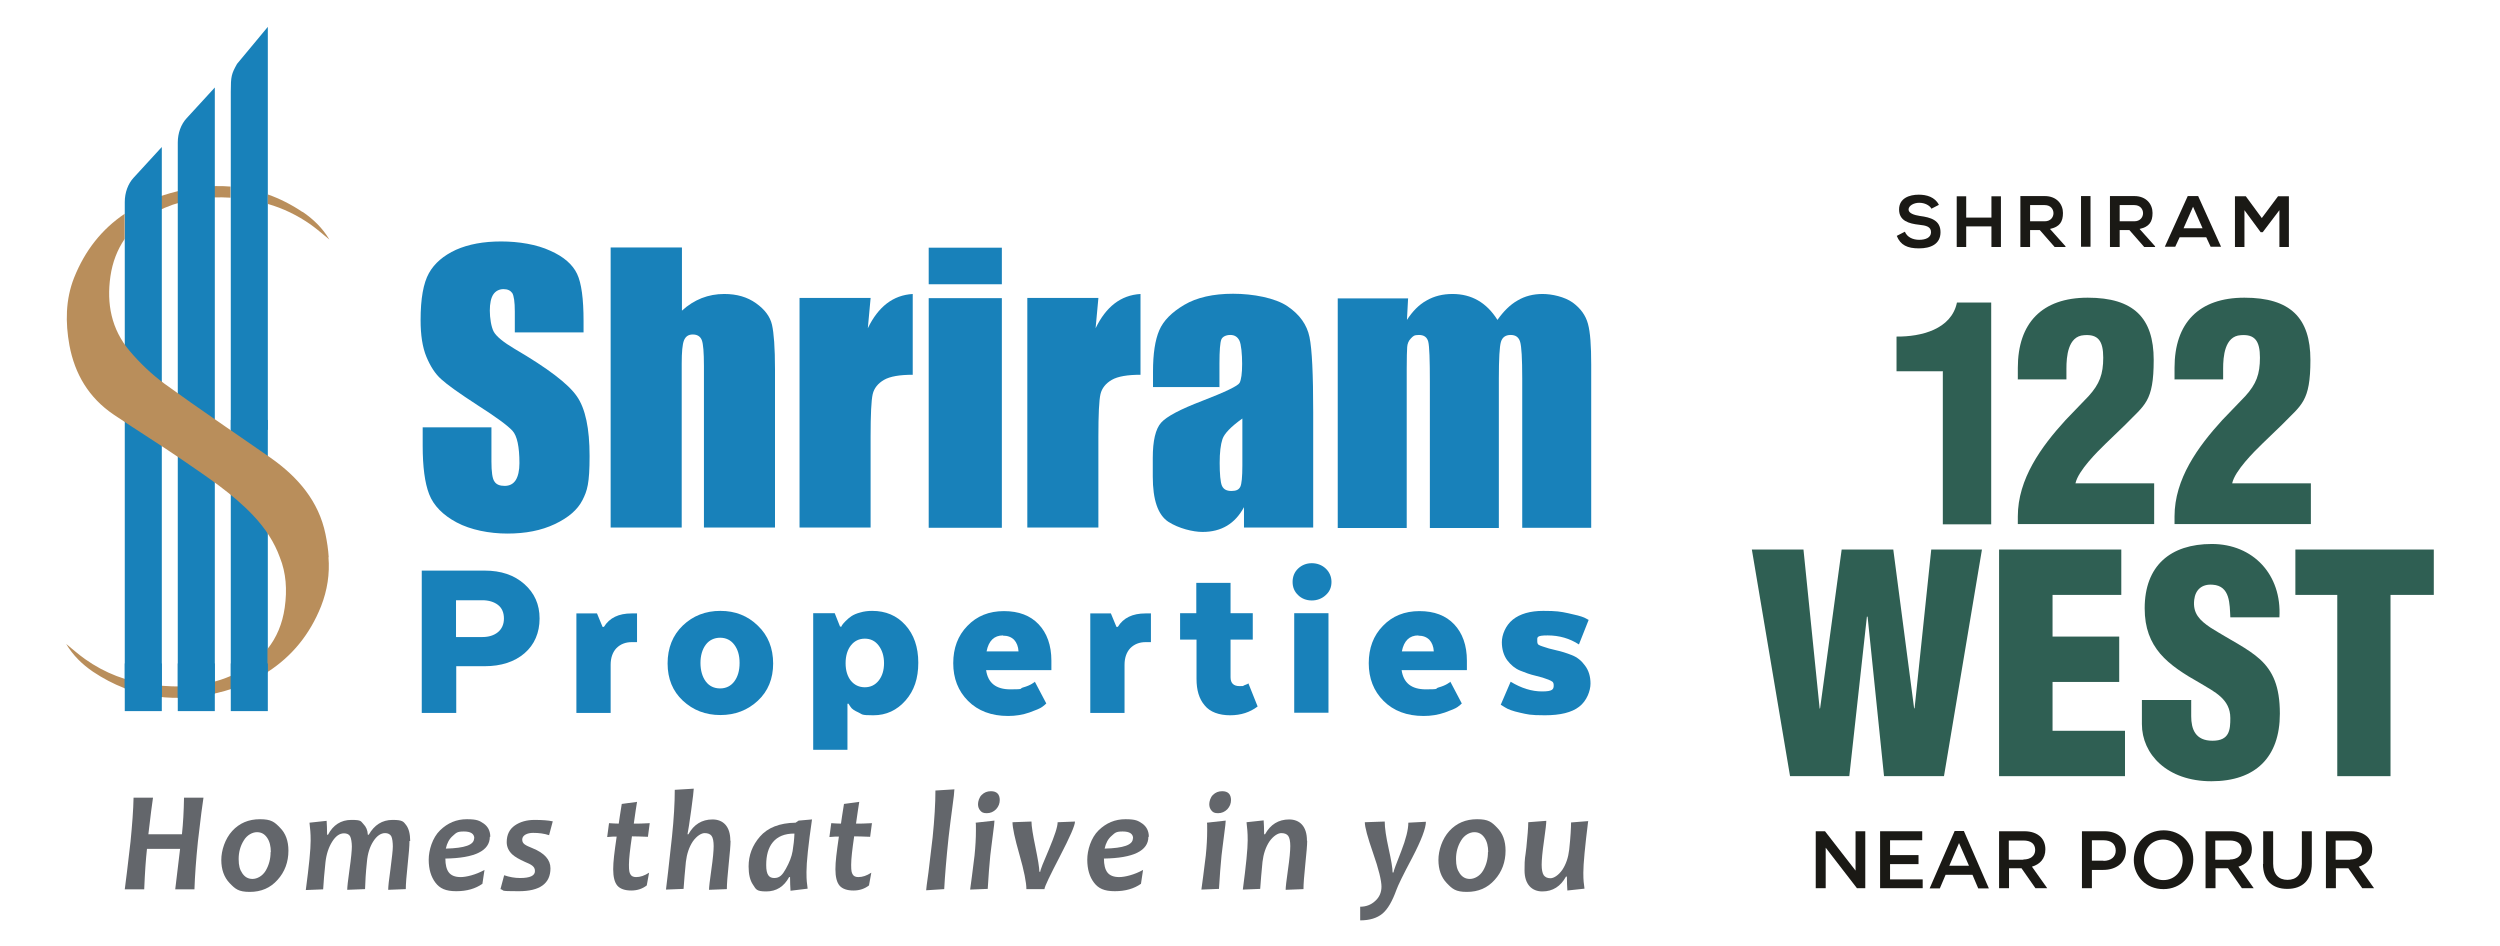 <svg xmlns="http://www.w3.org/2000/svg" id="Layer_1" viewBox="0 0 1080 408.5"><defs><style>      .st0 {        fill: #b98e5b;      }      .st1 {        fill: #1881ba;      }      .st2 {        fill: #2f5f53;      }      .st3 {        fill: #63666b;      }      .st4 {        fill: #1a1915;      }      .st5 {        fill: #d43d2e;      }    </style></defs><path class="st3" d="M87.9,344.6c-.4,2.3-1.2,8.6-2.4,18.9-.8,7.8-1.3,14.7-1.5,20.7h-8.3c.4-3.2,1.1-9,2.1-17.5h-14.3c-.5,4.4-.9,10.2-1.2,17.5h-8.4c.4-3.1,1.3-10,2.5-20.7.7-7.2,1.2-13.5,1.3-18.9h8.4c-.4,2.7-1.1,7.9-2,15.8h14.5c.5-4.6.8-9.9.9-15.8h8.4Z"></path><path class="st3" d="M124.6,367.5c0,4.9-1.6,9.2-4.7,12.6-3.1,3.5-7.1,5.2-12,5.2s-6.3-1.3-8.7-3.8c-2.4-2.5-3.6-5.9-3.6-10s1.6-9.1,4.7-12.5c3.1-3.4,7.1-5.1,12-5.1s6.3,1.2,8.7,3.7c2.4,2.4,3.6,5.7,3.6,9.9M117,368.1c0-2.5-.5-4.6-1.6-6.2-1.1-1.6-2.5-2.4-4.4-2.4s-4.3,1.2-5.7,3.6c-1.5,2.4-2.2,5.1-2.2,8s.5,4.6,1.6,6.2c1.1,1.6,2.5,2.4,4.4,2.4s4.3-1.2,5.7-3.6c1.4-2.4,2.1-5.1,2.1-8"></path><path class="st3" d="M176.9,363.3c0,2.1-.3,5.6-.8,10.3-.5,4.8-.8,8.3-.8,10.5l-7.6.3c0-1.3.3-4.3,1-9.1.6-4.8,1-8,1-9.6s-.2-3.6-.7-4.5c-.5-.8-1.4-1.3-2.6-1.3-1.9,0-3.6,1.2-5.1,3.5-1.5,2.3-2.5,5.3-2.8,9-.5,4.6-.7,8.5-.8,11.7l-7.7.3c0-1.1.3-4,1-8.9.7-4.9,1-8.2,1-9.8s-.3-3.7-.8-4.5c-.5-.8-1.4-1.2-2.6-1.2-1.9,0-3.6,1.2-5.1,3.6-1.5,2.4-2.5,5.3-2.9,8.9-.5,4.5-.8,8.5-1,11.7l-7.5.3c1.4-10.5,2.1-17.6,2.1-21.3s-.2-4.7-.5-7.8l7.4-.8c.1,1.6.2,3.6.2,6h.4c2.2-4.2,5.6-6.4,10.1-6.4s4,.6,5.2,1.8c1.2,1.2,1.8,2.7,1.9,4.6h.4c2.4-4.2,5.8-6.4,10.3-6.4s4.7.8,5.9,2.3c1.1,1.5,1.7,3.8,1.7,6.8"></path><path class="st3" d="M211.6,361.5c0,6-6.4,9.2-19.2,9.4,0,2.7.5,4.7,1.5,6s2.7,2,5.1,2,6.6-1,10.3-3.1l-.9,6c-3,2.1-6.7,3.2-11.3,3.2s-7.1-1.2-9-3.7c-1.9-2.5-2.9-5.8-2.9-9.9s1.6-9.5,4.9-12.7c3.3-3.2,7.1-4.8,11.6-4.8s5.5.7,7.3,1.9c1.8,1.3,2.8,3.2,2.8,5.7M204.9,362.2c0-2-1.5-3-4.5-3s-3.3.6-4.8,1.9c-1.5,1.3-2.5,3.1-3,5.5,8.2-.2,12.2-1.6,12.2-4.4"></path><path class="st3" d="M238.8,354.8l-1.6,6c-2.1-.7-4.4-1-6.9-1s-4.7,1-4.7,2.9,1.5,2.5,4.4,3.7c5.2,2.1,7.8,5,7.8,8.7,0,6.6-4.6,9.9-13.7,9.9s-5.7-.3-7.9-.9l1.6-6c2.3.8,4.6,1.2,6.9,1.2,4.3,0,6.4-1,6.4-3s-1.5-2.8-4.4-4c-2.4-1.1-4.2-2.1-5.4-3.2-1.6-1.5-2.4-3.3-2.4-5.3,0-3.2,1.2-5.6,3.5-7.2,2.3-1.6,5.2-2.4,8.5-2.4s6,.2,7.8.6"></path><path class="st3" d="M280.7,355.5l-.8,6c-2.8-.1-5.1-.2-6.9-.2-.8,5.5-1.3,9.6-1.3,12.3s.2,3.4.7,4.2c.4.7,1.2,1.1,2.4,1.1,1.8,0,3.6-.6,5.6-1.9l-1,5.5c-1.8,1.4-4,2.2-6.7,2.2s-4.8-.7-6-2.1c-1.2-1.4-1.8-3.8-1.8-7.1s.5-7.2,1.5-14.1c-1,0-2.3,0-4.1.2l.8-6c1.5.1,2.9.2,4.2.2.2-1.4.6-4.3,1.3-8.5l6.6-.9c-.3,1.9-.8,5-1.4,9.4,1.6,0,3.9,0,7-.2"></path><path class="st3" d="M315.6,363.3c0,1.8-.3,5.1-.8,10-.5,4.9-.8,8.5-.8,10.8l-7.7.3c0-1,.3-3.9,1-8.7.7-4.8,1-8.2,1-10.2s-.3-3.6-.9-4.4c-.6-.8-1.6-1.2-3-1.2s-3.4,1.2-5.1,3.6c-1.6,2.4-2.6,5.4-3,8.8-.4,4.4-.8,8.3-1,11.7l-7.6.3c.4-2.7,1.2-10.3,2.6-22.9.8-7.7,1.2-14.4,1.2-20.2l8.2-.5c0,.9-.4,4-1.1,9.3-.7,5.3-1.3,8.8-1.6,10.4h.4c2.3-4.2,5.8-6.4,10.4-6.4s7.7,3,7.7,9.1"></path><path class="st3" d="M350.8,353.9c-1.6,11-2.4,18.6-2.4,22.8s.2,4.5.5,7.2l-7.4.9c-.1-1.7-.2-3.6-.2-5.9h-.4c-2.2,4.1-5.5,6.2-9.9,6.2s-4.4-1-5.7-2.9c-1.3-1.9-1.9-4.5-1.9-7.9,0-4.8,1.6-9.1,4.9-12.9,3.3-3.8,8.4-5.9,15.4-6l1.3-.9,5.7-.5ZM343.1,360.1c-4.2,0-7.2,1.3-9.2,3.7-2,2.4-2.9,5.7-2.9,9.9s1.2,5.6,3.5,5.6,3.5-1.3,5-4c1.5-2.7,2.5-5.2,2.9-7.6s.7-5,.8-7.6"></path><path class="st3" d="M376.7,355.5l-.8,6c-2.8-.1-5.1-.2-6.9-.2-.8,5.5-1.3,9.6-1.3,12.3s.2,3.4.7,4.2c.4.7,1.2,1.1,2.4,1.1,1.8,0,3.6-.6,5.6-1.9l-1,5.5c-1.8,1.4-4,2.2-6.7,2.2s-4.8-.7-6-2.1c-1.2-1.4-1.8-3.8-1.8-7.1s.5-7.2,1.5-14.1c-1,0-2.3,0-4.1.2l.8-6c1.5.1,2.9.2,4.2.2.2-1.4.6-4.3,1.3-8.5l6.6-.9c-.3,1.9-.8,5-1.4,9.4,1.6,0,3.9,0,7-.2"></path><path class="st3" d="M412.3,340.9c0,1-.3,3.7-.9,8-.6,4.3-1.1,8.5-1.6,12.7-1,9.4-1.6,16.9-1.9,22.5l-7.8.5c0-.3.3-3,1-7.8.6-4.9,1.2-9.9,1.8-15.1.8-7.9,1.2-14.6,1.2-20.2l8.1-.5Z"></path><path class="st3" d="M429.6,354.6c0,.5-.2,2.6-.7,6.2-.5,3.6-.8,6.6-1.1,8.8-.4,4.2-.8,9-1.1,14.4l-7.6.3c.4-2.6,1-7.6,1.9-14.7.4-3.9.6-7.5.6-10.8s0-2.5-.1-3.4l8.1-.9ZM431.9,345.5c0,1.6-.5,2.9-1.6,4.1-1.1,1.1-2.4,1.7-4,1.7s-2.2-.4-2.8-1.1c-.7-.8-1-1.7-1-2.8s.5-3,1.6-4c1.1-1.1,2.4-1.6,4-1.6,2.5,0,3.8,1.3,3.8,3.9"></path><path class="st3" d="M464.4,354.9c0,1.7-2.2,6.7-6.5,15-4.3,8.3-6.6,13-6.7,14.2h-7.8c0-2.9-1-7.9-3-14.9-2-7-3-11.6-3-14l8.2-.3c0,2,.6,5.7,1.7,11,1.1,5.4,1.7,8.9,1.7,10.7h.4c0-.8,1.3-4,3.8-9.8,2.4-5.8,3.7-9.6,3.7-11.6l7.7-.3Z"></path><path class="st3" d="M496.1,361.5c0,6-6.4,9.2-19.2,9.4,0,2.7.5,4.7,1.5,6s2.7,2,5.1,2,6.6-1,10.3-3.1l-.9,6c-3,2.1-6.7,3.2-11.3,3.2s-7.1-1.2-9-3.7c-1.9-2.5-2.9-5.8-2.9-9.9s1.6-9.5,4.9-12.7c3.3-3.2,7.1-4.8,11.6-4.8s5.5.7,7.3,1.9c1.8,1.3,2.8,3.2,2.8,5.7M489.5,362.2c0-2-1.5-3-4.5-3s-3.3.6-4.8,1.9c-1.5,1.3-2.5,3.1-3,5.5,8.2-.2,12.2-1.6,12.2-4.4"></path><path class="st3" d="M529.5,354.6c0,.5-.2,2.6-.7,6.2-.5,3.6-.8,6.6-1.1,8.8-.4,4.2-.8,9-1.1,14.4l-7.6.3c.4-2.6,1-7.6,1.9-14.7.4-3.9.6-7.5.6-10.8s0-2.5-.1-3.4l8.1-.9ZM531.8,345.5c0,1.6-.5,2.9-1.6,4.1-1.1,1.1-2.4,1.7-4,1.7s-2.2-.4-2.8-1.1c-.7-.8-1-1.7-1-2.8s.5-3,1.6-4c1.1-1.1,2.4-1.6,4-1.6,2.5,0,3.8,1.3,3.8,3.9"></path><path class="st3" d="M564.7,363.3c0,1.8-.3,5.1-.8,10-.5,4.9-.8,8.5-.8,10.8l-7.7.3c0-1,.3-3.9,1-8.7.7-4.8,1-8.2,1-10.2s-.3-3.6-.9-4.4c-.6-.8-1.6-1.2-3-1.2s-3.4,1.2-5.1,3.6c-1.6,2.4-2.6,5.4-3,8.8-.4,4.4-.8,8.3-1,11.7l-7.5.3c1.4-10.5,2.1-17.6,2.1-21.3s-.2-4.7-.5-7.8l7.4-.8c.1,1.7.2,3.7.2,6h.4c2.3-4.2,5.8-6.4,10.4-6.4s7.7,3,7.7,9.1"></path><path class="st3" d="M616,354.9c0,2.9-2,8.1-5.9,15.6-4,7.5-6.2,12.1-6.8,13.8-1.8,5-3.8,8.5-6.1,10.4-2.3,1.9-5.5,2.9-9.6,2.9v-5.9c2.5,0,4.7-.8,6.5-2.5,1.8-1.6,2.7-3.7,2.7-6.2s-1.2-7.6-3.6-14.4c-2.4-6.9-3.6-11.3-3.6-13.4l8.6-.3c0,2.8.6,6.7,1.7,11.7,1.1,5,1.7,8.4,1.7,10.3h.4c0-.7,1.2-3.7,3.3-9.1,2.1-5.4,3.1-9.5,3.1-12.4l7.6-.4Z"></path><path class="st3" d="M650.4,367.5c0,4.9-1.6,9.2-4.7,12.6-3.1,3.5-7.1,5.2-12,5.2s-6.3-1.3-8.7-3.8c-2.4-2.5-3.6-5.9-3.6-10s1.6-9.1,4.7-12.5c3.1-3.4,7.1-5.1,12-5.1s6.3,1.2,8.7,3.7c2.4,2.4,3.6,5.7,3.6,9.9M642.9,368.1c0-2.5-.5-4.6-1.6-6.2-1.1-1.6-2.5-2.4-4.4-2.4s-4.3,1.2-5.7,3.6c-1.5,2.4-2.2,5.1-2.2,8s.5,4.6,1.6,6.2c1.1,1.6,2.5,2.4,4.4,2.4s4.3-1.2,5.7-3.6c1.4-2.4,2.1-5.1,2.1-8"></path><path class="st3" d="M686.1,354.6c-1.4,11.2-2.1,18.7-2.1,22.4s.2,4.4.5,6.9l-7.4.8c-.1-1.6-.2-3.6-.2-6h-.4c-2.3,4.2-5.7,6.4-10.2,6.4s-7.7-3-7.7-9.1.3-5.1.8-10c.5-4.9.8-8.5.8-10.8l7.8-.6c0,1-.3,3.9-1,8.7-.7,4.8-1,8.3-1,10.3s.3,3.6.9,4.5c.6.8,1.5,1.3,2.9,1.3s3.4-1.2,5.1-3.6c1.6-2.4,2.6-5.3,3-8.8.6-5.6.8-9.5.8-11.7l7.6-.6Z"></path><path class="st1" d="M209.4,246.5c7,0,12.7,1.9,17.1,5.8,4.4,3.9,6.6,8.8,6.6,14.9s-2.2,11.3-6.5,15c-4.3,3.7-10.1,5.6-17.2,5.6h-12.3v20.2h-14.9v-61.5h27.2ZM217.7,267.2c0-2.6-.9-4.6-2.6-5.9-1.7-1.3-4-2-6.8-2h-11.3v15.9h11.4c2.7,0,5-.7,6.7-2.1,1.7-1.4,2.6-3.4,2.6-5.9"></path><path class="st1" d="M275.2,264.9v12.5h-2.3c-2.7,0-4.9.9-6.6,2.6-1.6,1.7-2.5,4.1-2.5,7.2v20.8h-14.8v-43h8.9l2.4,5.8h.6c2.4-3.9,6.4-5.8,11.9-5.8h2.3Z"></path><path class="st1" d="M334,286.6c0,6.6-2.2,12-6.6,16.1-4.4,4.1-9.8,6.2-16.2,6.2s-11.8-2.1-16.2-6.2c-4.4-4.1-6.6-9.5-6.6-16.1s2.2-12.2,6.6-16.4c4.4-4.2,9.8-6.3,16.2-6.3s11.8,2.1,16.2,6.4c4.4,4.2,6.6,9.7,6.6,16.4M311.1,297.4c2.5,0,4.6-1,6.1-3,1.5-2,2.3-4.6,2.3-8s-.8-5.9-2.3-7.9c-1.5-2-3.6-3-6.1-3s-4.7,1-6.2,3c-1.5,2-2.3,4.7-2.3,7.9s.8,6,2.3,8c1.5,2,3.6,3,6.2,3"></path><path class="st1" d="M366.7,304h-.6v19.9h-14.8v-59h9.3l2.3,5.8h.6c0-.2.2-.5.4-.8.2-.3.7-.9,1.4-1.6.8-.8,1.6-1.5,2.5-2.1.9-.6,2.2-1.2,3.8-1.6,1.6-.5,3.4-.7,5.2-.7,5.8,0,10.6,2,14.3,6.1,3.7,4.1,5.6,9.5,5.6,16.3s-1.8,12.1-5.5,16.3c-3.7,4.2-8.3,6.4-13.9,6.4s-4.6-.4-6.4-1.2c-1.8-.8-3-1.6-3.5-2.5l-.8-1.2ZM367.6,278.8c-1.5,1.9-2.3,4.5-2.3,7.7s.8,5.7,2.3,7.6c1.5,1.8,3.5,2.8,6,2.8s4.5-1,6-2.9c1.5-1.9,2.3-4.4,2.3-7.5s-.8-5.6-2.3-7.6c-1.5-2-3.5-3-6-3s-4.5,1-6,2.9"></path><path class="st1" d="M447,294.4l5,9.5c-.4.4-1,.9-1.8,1.5-.8.6-2.7,1.4-5.5,2.4-2.9,1-5.9,1.5-9.2,1.5-7.2,0-13-2.2-17.3-6.5-4.3-4.3-6.4-9.8-6.4-16.3s2-11.9,6.1-16.1c4.1-4.3,9.4-6.4,15.8-6.4s11.4,1.9,15,5.7c3.6,3.8,5.5,9.1,5.5,15.7v4.1h-28.2c.8,5.5,4.2,8.3,10.5,8.3s3.7-.3,5.4-.8c1.8-.5,3.1-1.1,3.9-1.6l1.2-.8ZM433.3,274.5c-3.8,0-6.2,2.3-7.1,6.9h13.8c-.1-2.1-.8-3.8-1.9-5-1.2-1.2-2.8-1.8-4.8-1.8"></path><path class="st1" d="M497.2,264.9v12.5h-2.3c-2.7,0-4.9.9-6.6,2.6-1.6,1.7-2.5,4.1-2.5,7.2v20.8h-14.8v-43h8.9l2.4,5.8h.6c2.4-3.9,6.4-5.8,11.9-5.8h2.3Z"></path><path class="st1" d="M509.7,264.9h7.1v-13.1h14.8v13.1h9.6v11.4h-9.6v16.3c0,2.5,1.3,3.8,3.9,3.8s1.2-.1,1.9-.3c.6-.2,1.1-.4,1.5-.6l.4-.3,4,10c-3.3,2.5-7.2,3.8-11.9,3.8s-8.7-1.4-11-4.3c-2.4-2.8-3.5-6.6-3.5-11.4v-17h-7.1v-11.4Z"></path><path class="st1" d="M572.7,257.1c-1.6,1.5-3.7,2.3-6,2.3s-4.4-.8-5.9-2.3c-1.6-1.5-2.4-3.4-2.4-5.7s.8-4.3,2.4-5.8c1.6-1.5,3.6-2.3,5.9-2.3s4.4.8,6,2.3c1.6,1.5,2.5,3.5,2.5,5.8s-.8,4.2-2.5,5.7M559.1,264.9h14.8v43h-14.8v-43Z"></path><path class="st1" d="M626.5,294.4l5,9.5c-.4.4-1,.9-1.8,1.5-.8.6-2.7,1.4-5.5,2.4-2.9,1-5.9,1.5-9.2,1.5-7.2,0-13-2.2-17.3-6.5-4.3-4.3-6.4-9.8-6.4-16.3s2-11.9,6.1-16.1c4.1-4.3,9.4-6.4,15.8-6.4s11.4,1.9,15,5.7c3.6,3.8,5.5,9.1,5.5,15.7v4.1h-28.2c.8,5.5,4.2,8.3,10.5,8.3s3.7-.3,5.4-.8c1.8-.5,3.1-1.1,3.9-1.6l1.2-.8ZM612.7,274.5c-3.8,0-6.2,2.3-7.1,6.9h13.8c-.1-2.1-.8-3.8-1.9-5-1.2-1.2-2.8-1.8-4.8-1.8"></path><path class="st1" d="M648.3,304.5l4.3-10c4.6,2.8,9.1,4.2,13.6,4.2s5-.9,5-2.6-.8-1.8-2.3-2.5c-1.5-.6-3.4-1.2-5.6-1.7-2.2-.5-4.4-1.3-6.6-2.2-2.2-.9-4-2.4-5.6-4.5-1.5-2.1-2.3-4.7-2.3-7.8s1.6-7.2,4.7-9.7c3.1-2.5,7.5-3.8,13.2-3.8s7.4.3,10.7,1c3.3.7,5.6,1.3,7,1.9l1.9,1-4.2,10.6c-4-2.6-8.5-3.9-13.5-3.9s-4.5.8-4.5,2.5.8,1.7,2.4,2.3c1.6.6,3.5,1.1,5.7,1.6,2.3.5,4.5,1.2,6.8,2.1,2.3.9,4.2,2.4,5.7,4.5,1.6,2.1,2.4,4.7,2.4,7.8s-1.6,7.5-4.9,10c-3.2,2.5-8.2,3.7-14.8,3.7s-7.5-.4-10.7-1.1c-3.2-.7-5.3-1.5-6.5-2.3l-1.8-1.1Z"></path><path class="st1" d="M252.1,143.6h-29.7v-9c0-4.2-.4-6.8-1.1-8-.8-1.1-2-1.7-3.8-1.7s-3.4.8-4.4,2.3c-1,1.5-1.5,3.9-1.5,7s.6,7.1,1.7,9.1c1.1,2,4.1,4.5,9,7.4,14.2,8.3,23.2,15.1,26.9,20.5,3.7,5.3,5.5,13.9,5.5,25.8s-1,15-3.1,19.1c-2.1,4.1-6,7.5-11.9,10.3-5.9,2.8-12.7,4.1-20.5,4.1s-15.9-1.6-21.9-4.8-10-7.3-11.9-12.2c-1.9-4.9-2.8-11.9-2.8-21v-7.9h29.7v14.7c0,4.5.4,7.5,1.3,8.7.8,1.3,2.3,1.9,4.4,1.9s3.7-.8,4.8-2.5c1-1.6,1.6-4.1,1.6-7.3,0-7.1-1-11.8-3-14-2-2.2-7-5.9-15-11-8-5.2-13.2-8.9-15.8-11.3-2.6-2.3-4.7-5.6-6.4-9.7-1.7-4.1-2.5-9.4-2.5-15.8,0-9.3,1.2-16,3.6-20.3,2.4-4.3,6.3-7.6,11.7-10.1,5.4-2.4,11.9-3.6,19.5-3.6s15.4,1.3,21.2,4c5.9,2.6,9.7,6,11.6,10,1.9,4,2.8,10.8,2.8,20.4v4.8Z"></path><path class="st1" d="M294.6,107v27.2c2.6-2.4,5.5-4.2,8.5-5.4,3.1-1.2,6.3-1.8,9.8-1.8,5.4,0,9.9,1.3,13.7,4,3.8,2.7,6.1,5.8,6.9,9.3.8,3.5,1.3,9.9,1.3,19.2v68.4h-30.7v-69.8c0-5.8-.3-9.5-.9-11.1-.6-1.6-1.9-2.5-3.9-2.5s-3.1.9-3.8,2.5c-.7,1.7-1,5.1-1,10.1v70.8h-30.7v-121h30.7Z"></path><path class="st1" d="M376.1,128.8l-1.2,13c4.5-9.3,10.9-14.3,19.4-14.8v34.9c-5.6,0-9.8.7-12.4,2.2-2.6,1.5-4.3,3.6-4.9,6.2s-.9,8.8-.9,18.4v39.2h-30.7v-99.2h30.7Z"></path><rect class="st1" x="401.2" y="128.8" width="31.6" height="99.2"></rect><path class="st1" d="M474.5,128.8l-1.2,13c4.5-9.3,10.9-14.3,19.4-14.8v34.9c-5.6,0-9.8.7-12.4,2.2-2.6,1.5-4.3,3.6-4.9,6.2s-.9,8.8-.9,18.4v39.2h-30.7v-99.2h30.7Z"></path><path class="st1" d="M526.9,167.2h-28.8v-6.7c0-7.7.9-13.6,2.7-17.8,1.8-4.2,5.4-7.8,10.8-11,5.4-3.2,12.5-4.8,21.1-4.8s18.2,1.8,23.5,5.4c5.3,3.6,8.4,8,9.5,13.3,1.1,5.3,1.6,16.1,1.6,32.5v49.8h-29.9v-8.8c-1.9,3.5-4.3,6.2-7.3,8-3,1.8-6.5,2.7-10.6,2.7s-10.3-1.5-14.8-4.4c-4.5-3-6.7-9.5-6.7-19.5v-8.1c0-7.4,1.2-12.5,3.6-15.2,2.4-2.7,8.3-5.8,17.7-9.4,10.1-3.9,15.5-6.5,16.2-7.8.7-1.3,1.1-4.1,1.1-8.2s-.4-8.6-1.2-10.1c-.8-1.6-2.1-2.4-3.9-2.4s-3.4.7-3.9,2c-.5,1.3-.8,4.7-.8,10.3v10.4ZM536.7,180.8c-4.9,3.5-7.8,6.5-8.6,8.9-.8,2.4-1.2,5.8-1.2,10.3s.3,8.4,1,9.9c.7,1.5,2,2.2,4.1,2.2s3.2-.6,3.8-1.8c.6-1.2.9-4.3.9-9.2v-20.4Z"></path><path class="st1" d="M608.3,128.8l-.5,9.4c2.4-3.7,5.2-6.6,8.5-8.4,3.3-1.9,7-2.8,11.2-2.8,8.2,0,14.7,3.7,19.4,11.2,2.6-3.7,5.5-6.6,8.7-8.4,3.2-1.9,6.8-2.8,10.8-2.8s9.5,1.2,13,3.7c3.4,2.5,5.6,5.5,6.6,9.2,1,3.6,1.4,9.5,1.4,17.6v70.5h-29.8v-64.6c0-8.5-.3-13.7-.9-15.7-.6-2-1.9-3-4.1-3s-3.6,1-4.2,3c-.6,2-.9,7.3-.9,15.8v64.6h-29.8v-63c0-9.7-.2-15.5-.7-17.5-.5-1.9-1.8-2.9-4-2.9s-2.5.5-3.5,1.5c-1,1-1.5,2.3-1.6,3.7-.1,1.5-.2,4.6-.2,9.4v68.8h-29.8v-99.2h30.3Z"></path><rect class="st1" x="401.2" y="107" width="31.6" height="15.8"></rect><path class="st0" d="M53.9,103.3c4-5.8,9.7-10.3,17.2-13.5,9.1-3.9,18.7-5,28.5-4.4v-4.8c-8.4-.7-17,.3-25.9,2.8-7.5,2.1-14.1,5.1-19.8,9v10.9Z"></path><path class="st0" d="M115.7,280.2c-3.9,5-9.2,8.9-16,11.8-10.9,4.7-22.4,5.3-34.1,3.8-10.7-1.3-20.3-5-28.9-11.1-2.8-2-5.4-4.3-8.1-6.5,2.9,4.9,6.9,8.8,11.6,12,17.5,11.7,36.6,14,56.9,8.3,6.9-2,13.1-4.7,18.6-8.2v-10Z"></path><path class="st1" d="M53.9,297.3V87.3c0-4.1,1.4-7.9,3.8-10.5l12.2-13.3v237.7c-5.9-.6-11.2-1.7-16-3.8"></path><path class="st1" d="M76.8,301.4V61.6c0-4.1,1.4-7.9,3.8-10.5l12.2-13.3v261.8c-4.8,1.2-10.2,1.7-16,1.9"></path><path class="st1" d="M99.7,181.3v116.4c5.8-1.9,11.3-4.3,16-7.4v-108.9h-16Z"></path><path class="st1" d="M115.7,11.6l-13.3,16c-2.4,4.3-2.7,5.3-2.7,12v146.1h16V11.6Z"></path><path class="st0" d="M130.7,91.6c-4.9-3.3-9.9-5.8-15-7.6v4.1c6.6,1.9,12.8,4.9,18.5,8.9,2.8,2,5.4,4.3,8.1,6.5-2.9-4.9-6.9-8.8-11.6-12"></path><path class="st0" d="M142,240.7c-.2-3.3-.7-6.6-1.4-10-2.9-14.1-11.8-24.6-23.8-33-15.2-10.6-30.7-21-45.7-31.9-5.6-4.1-10.7-9-15.1-14.2-7.9-9.4-10-20.4-8.3-32.2.9-6.2,3-11.5,6.1-16.1v-10.9c-9.8,6.6-17.1,15.8-21.8,27.6-3.7,9.4-3.8,19.3-2,29.2,2.3,12.3,8.3,22.6,19.1,29.9,9.9,6.7,20.1,13,30,19.8,10.6,7.3,21.4,14.4,30.3,23.8,5.3,5.6,9.2,11.7,11.5,18.1h0c2.7,6.7,3.2,14,2.1,21.7-1,7-3.5,12.9-7.4,17.8v10c10.4-6.7,18.2-16.1,23.1-28.4,2.7-6.9,3.8-14,3.2-21.2"></path><rect class="st1" x="53.9" y="286.6" width="16" height="20.6"></rect><rect class="st1" x="76.8" y="286.6" width="16" height="20.6"></rect><rect class="st1" x="99.7" y="286.6" width="16" height="20.6"></rect><polygon class="st4" points="784.4 359.1 788.4 359.1 801.6 376.1 801.6 359.1 805.8 359.1 805.8 383.7 802.2 383.7 788.7 366.2 788.7 383.7 784.4 383.7 784.4 359.1"></polygon><polygon class="st4" points="812.2 359.1 830.4 359.1 830.4 363 816.5 363 816.5 369.4 828.8 369.4 828.8 373.3 816.5 373.3 816.5 379.9 830.6 379.9 830.6 383.7 812.2 383.7 812.2 359.1"></polygon><path class="st4" d="M844.4,359h4l10.8,24.8h-4.6l-2.5-5.9h-11.6l-2.5,5.9h-4.4l10.8-24.8ZM850.6,374l-4.3-9.8-4.2,9.8h8.5Z"></path><path class="st4" d="M863.5,359.1h11c3.1,0,5.5.9,7.1,2.5,1.3,1.3,2,3.2,2,5.3h0c0,4.1-2.4,6.5-5.8,7.5l6.6,9.3h-5.1l-6-8.6h-5.4v8.6h-4.3v-24.6ZM874.1,371.3c3.1,0,5.1-1.6,5.1-4.1h0c0-2.7-1.9-4.1-5.1-4.1h-6.3v8.3h6.3Z"></path><path class="st4" d="M899.4,359.1h9.7c5.8,0,9.3,3.3,9.3,8.2h0c0,5.6-4.4,8.5-9.8,8.5h-4.9v7.9h-4.3v-24.6ZM908.7,371.9c3.3,0,5.3-1.8,5.3-4.4h0c0-3-2.1-4.5-5.3-4.5h-5v8.8h5Z"></path><path class="st4" d="M921.8,371.5h0c0-7,5.3-12.8,12.9-12.8s12.8,5.7,12.8,12.6h0c0,7-5.3,12.8-12.9,12.8s-12.8-5.7-12.8-12.6M942.9,371.5h0c0-4.8-3.5-8.8-8.4-8.8s-8.3,3.9-8.3,8.7h0c0,4.8,3.5,8.8,8.4,8.8s8.3-3.9,8.3-8.6"></path><path class="st4" d="M952.7,359.1h11c3.1,0,5.5.9,7.1,2.5,1.3,1.3,2,3.2,2,5.3h0c0,4.1-2.4,6.5-5.8,7.5l6.6,9.3h-5.1l-6-8.6h-5.4v8.6h-4.3v-24.6ZM963.3,371.3c3.1,0,5.1-1.6,5.1-4.1h0c0-2.7-1.9-4.1-5.1-4.1h-6.3v8.3h6.3Z"></path><path class="st4" d="M977.7,373.3v-14.2h4.3v14c0,4.6,2.4,7,6.2,7s6.2-2.3,6.2-6.8v-14.2h4.3v13.9c0,7.3-4.1,11-10.6,11s-10.5-3.7-10.5-10.8"></path><path class="st4" d="M1004.7,359.1h11c3.1,0,5.5.9,7.1,2.5,1.3,1.3,2,3.2,2,5.3h0c0,4.1-2.4,6.5-5.8,7.5l6.6,9.3h-5.1l-6-8.6h-5.4v8.6h-4.3v-24.6ZM1015.3,371.3c3.1,0,5.1-1.6,5.1-4.1h0c0-2.7-1.9-4.1-5.1-4.1h-6.3v8.3h6.3Z"></path><path class="st4" d="M834.3,90c-.8-1.3-2.8-2.4-5.2-2.4s-4.6,1.3-4.6,2.9,2.3,2.4,4.9,2.8c4.6.6,8.9,1.8,8.9,7s-4.3,7-9.3,7-8-1.4-9.6-5.4l3.5-1.8c1,2.4,3.5,3.5,6.2,3.5s5.1-.9,5.1-3.3-2.2-2.9-5.1-3.2c-4.5-.5-8.7-1.7-8.7-6.6s4.5-6.4,8.5-6.4c3.4,0,7,1,8.7,4.4l-3.3,1.7Z"></path><polygon class="st4" points="860.3 106.7 860.3 97.8 849.4 97.8 849.4 106.7 845.3 106.7 845.3 84.8 849.4 84.8 849.4 94 860.3 94 860.3 84.8 864.4 84.8 864.4 106.7 860.3 106.7"></polygon><path class="st4" d="M892.4,106.7h-4.8l-6.4-7.3h-4.2v7.3h-4.2v-22c3.5,0,7,0,10.5,0,5.2,0,7.9,3.5,7.9,7.3s-1.4,6-5.6,6.9l6.7,7.5v.3ZM877,88.6v7h6.3c2.6,0,3.8-1.8,3.8-3.5s-1.2-3.5-3.8-3.5h-6.3Z"></path><rect class="st4" x="899" y="84.7" width="4.1" height="21.9"></rect><path class="st4" d="M931.1,106.7h-4.8l-6.4-7.3h-4.2v7.3h-4.2v-22c3.5,0,7,0,10.5,0,5.2,0,7.9,3.5,7.9,7.3s-1.4,6-5.6,6.9l6.7,7.5v.3ZM915.7,88.6v7h6.3c2.6,0,3.8-1.8,3.8-3.5s-1.2-3.5-3.8-3.5h-6.3Z"></path><path class="st4" d="M953.1,102.5h-11.5l-1.9,4.1h-4.5l9.9-21.9h4.5l9.9,21.9h-4.5l-1.9-4.1ZM947.4,89.3l-4.1,9.3h8.2l-4.1-9.3Z"></path><polygon class="st4" points="984.7 90.8 977.5 100.3 976.6 100.3 969.6 90.8 969.6 106.7 965.5 106.7 965.5 84.8 970.2 84.8 977.1 94.2 984.1 84.8 988.8 84.8 988.8 106.7 984.7 106.7 984.7 90.8"></polygon><polygon class="st2" points="826.9 306 827.1 306 834.3 237.4 856.2 237.4 839.8 335.3 813.9 335.3 806.8 266.4 806.5 266.4 798.9 335.3 773.3 335.3 756.8 237.4 779.1 237.4 786.1 306.2 786.3 305.9 795.6 237.4 817.9 237.4 826.9 306"></polygon><polygon class="st2" points="863.6 335.3 863.6 237.4 916.4 237.4 916.4 257 886.7 257 886.7 275 915.5 275 915.5 294.6 886.7 294.6 886.7 315.7 918 315.7 918 335.3 863.6 335.3"></polygon><path class="st2" d="M946.6,302.5v6.9c0,5.6,1.8,10.6,9.2,10.6s7.7-4.8,7.7-9.8c0-8.2-6.8-11.3-12.9-15-7.1-4-13.1-7.8-17.4-12.8-4.2-5-6.7-11-6.7-19.6,0-18.4,11.1-27.8,29-27.8s30.3,13.3,29.2,31.7h-21.2c-.3-5.7,0-13.6-7.6-14.1-4.7-.4-7.5,2.2-8,6.5-.7,5.9,2.4,8.9,7,12,8.7,5.5,16.1,8.9,21.5,13.8,5.4,5,8.5,11.5,8.5,23.4,0,18.8-10.5,29.2-29.6,29.2s-30-11.7-30-24.7v-10.4h21.4Z"></path><polygon class="st2" points="991.6 237.4 1051.4 237.4 1051.4 257 1032.7 257 1032.7 335.3 1009.7 335.3 1009.7 257 991.6 257 991.6 237.4"></polygon><path class="st5" d="M895.1,123.7c-.2,0-.5,0-.7,0,.5,0,1,0,1.5,0-.3,0-.5,0-.8,0"></path><path class="st2" d="M839.4,160.4h-20.1v-15c10.6.1,23.7-3.1,26.1-14.7h14.8v95.8h-20.9v-66Z"></path><path class="st2" d="M939.4,164v-5.1c0-19.3,10.4-30.3,30.2-30.3s28.5,8.7,28.5,26.9-3.9,19.3-12.3,28l-8.5,8.2c-3.5,3.4-11.8,11.6-13,17.1h34v17.6h-58.9v-3.3c0-16.2,10.1-30.1,20.6-41.6l10-10.4c4.7-5.2,6.3-9.4,6.3-16.6s-2.2-10.2-8.3-9.7c-7,.4-7.6,9.4-7.6,14.4v4.7h-20.9Z"></path><path class="st2" d="M871.7,164v-5.1c0-19.3,10.4-30.3,30.2-30.3s28.5,8.7,28.5,26.9-3.9,19.3-12.3,28l-8.5,8.2c-3.5,3.4-11.8,11.6-13,17.1h34v17.6h-58.9v-3.3c0-16.2,10.1-30.1,20.6-41.6l10-10.4c4.7-5.2,6.3-9.4,6.3-16.6s-2.2-10.2-8.3-9.7c-7,.4-7.6,9.4-7.6,14.4v4.7h-20.9Z"></path><path class="st5" d="M898.9,132.1c.2,0,.3,0,.5,0-.2,0-.4,0-.6,0,0,0,0,0,.1,0"></path><path class="st5" d="M913.9,146.8c0,0,0,.2,0,.2,0,.2,0,.4,0,.6,0-.3,0-.6,0-.8"></path></svg>